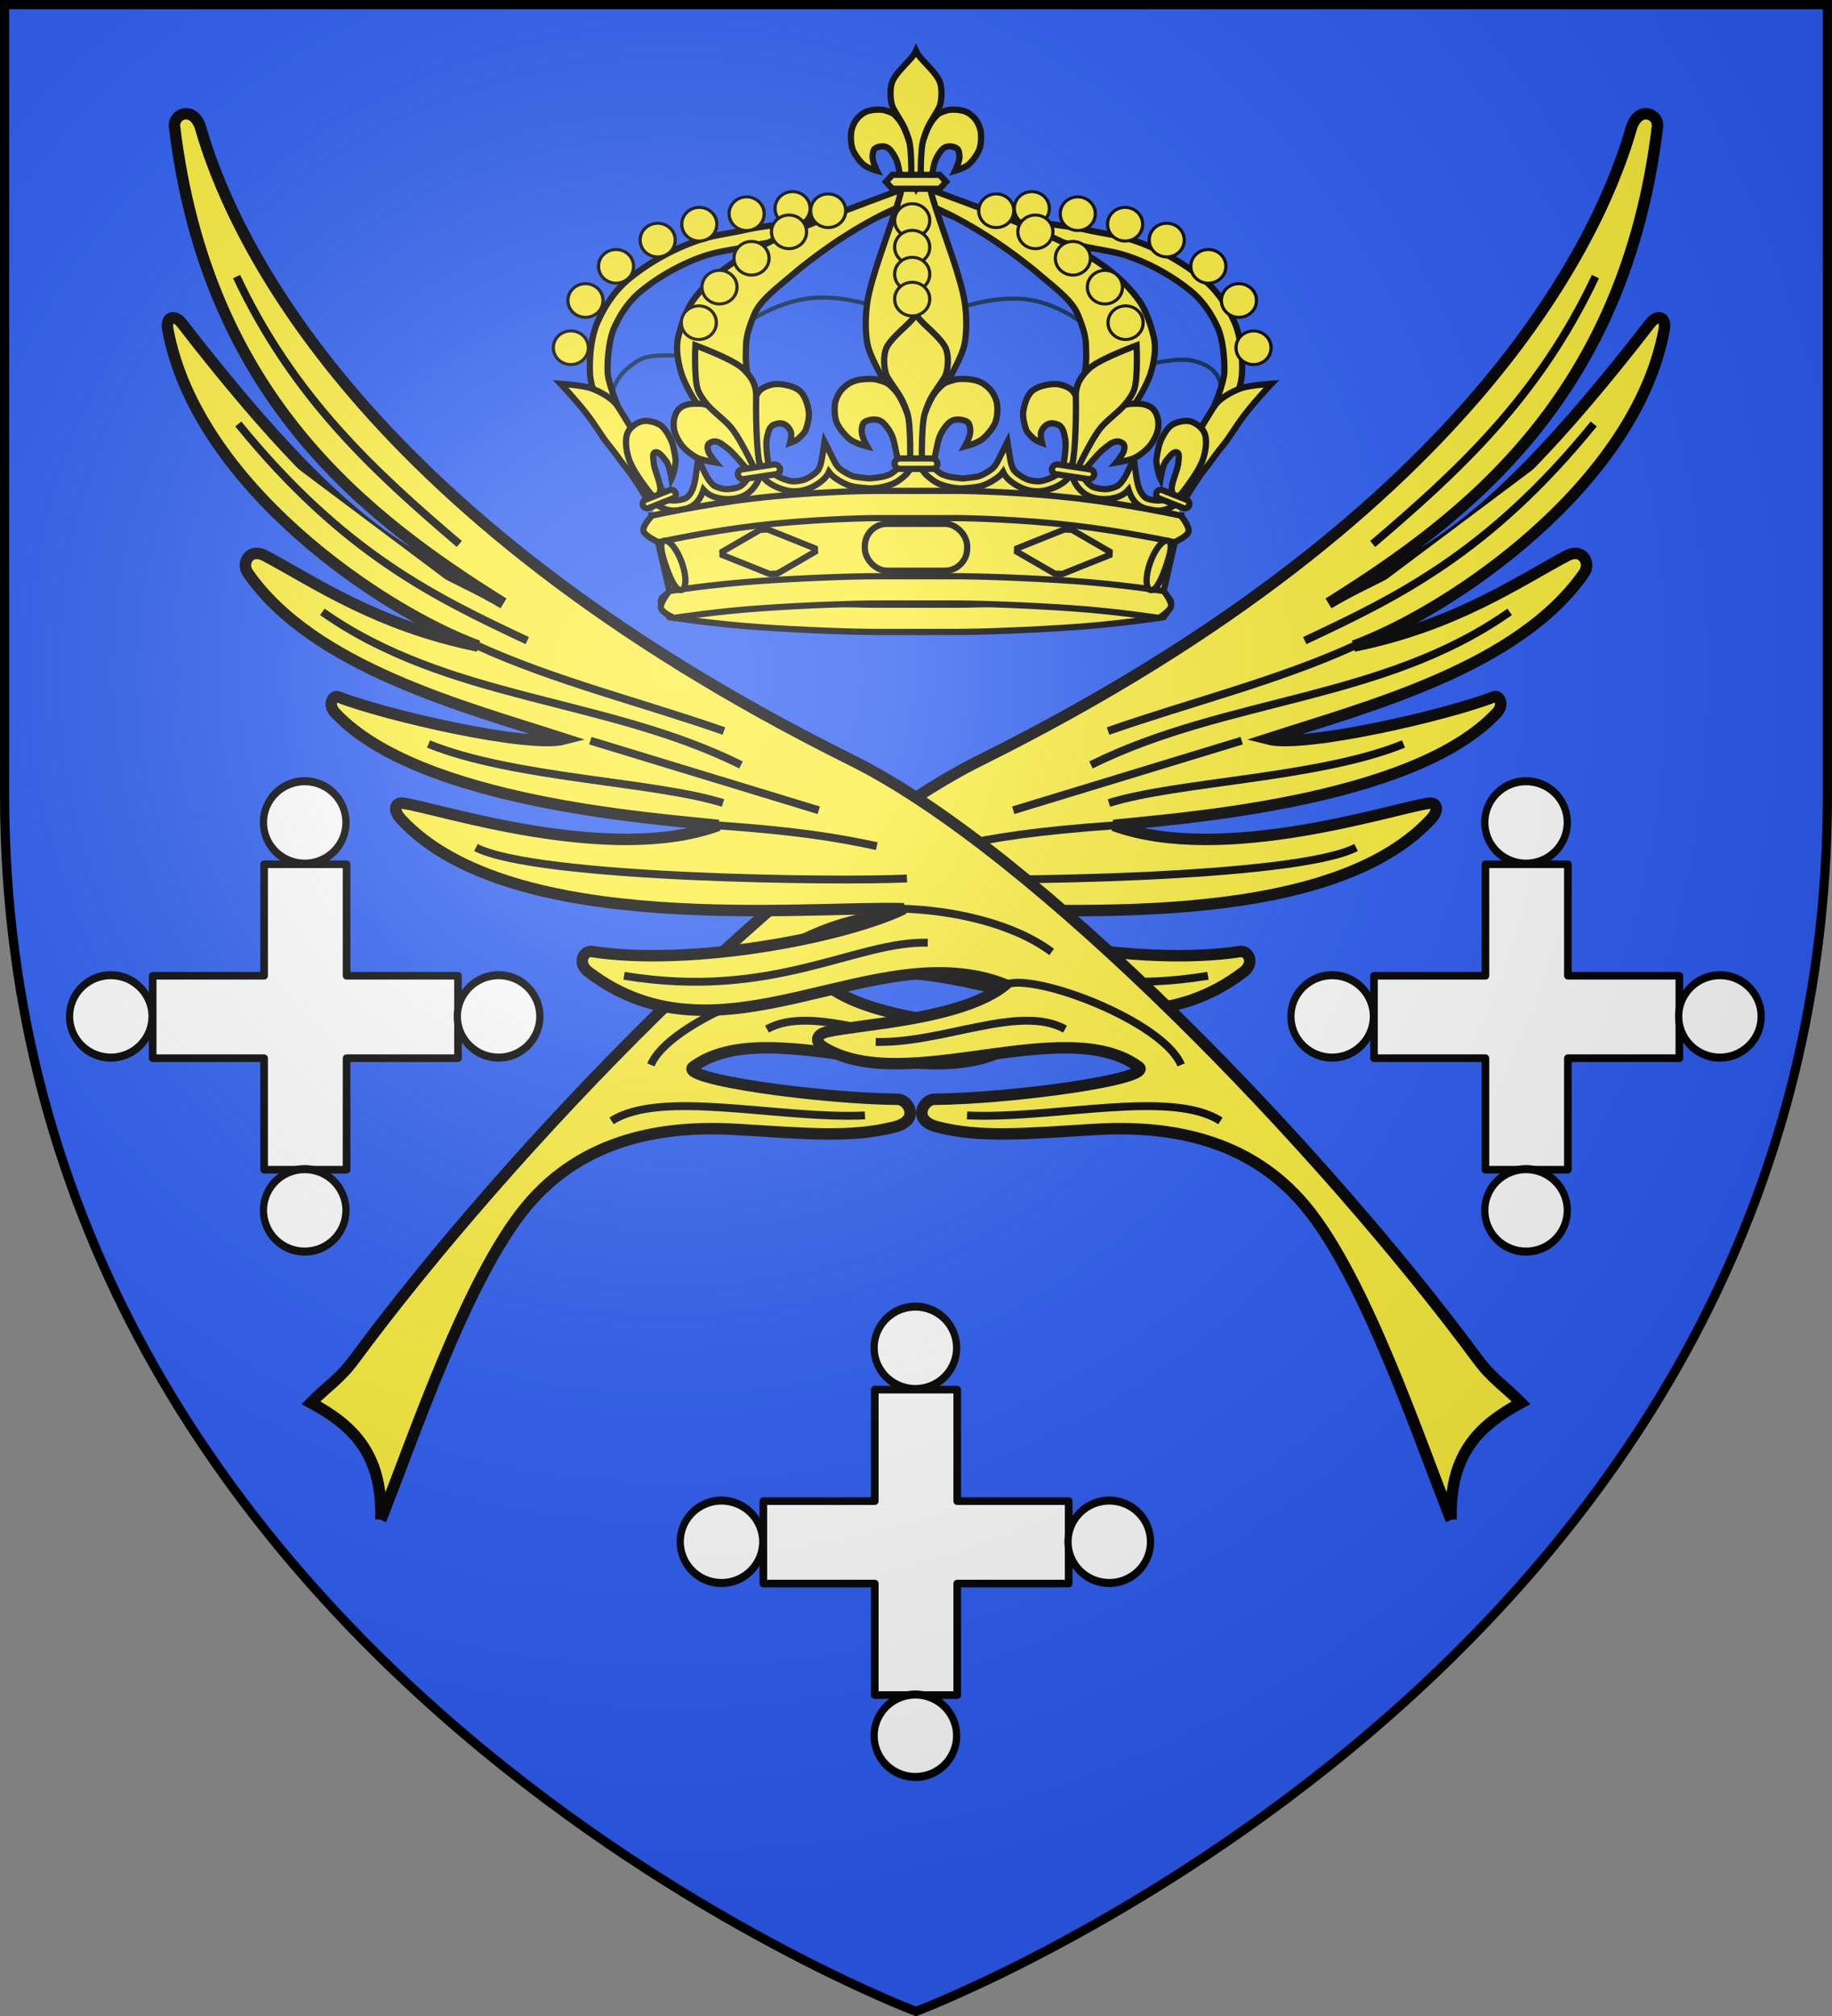 <svg xmlns="http://www.w3.org/2000/svg" xmlns:xlink="http://www.w3.org/1999/xlink" width="600" height="660" version="1.0"><rect width="100%" height="100%" fill="#808080" stroke="none"/><defs><g id="b"><path id="a" d="M0 0v1h.5z" transform="rotate(18 3.157 -.5)"/><use xlink:href="#a" width="810" height="540" transform="scale(-1 1)"/></g><g id="c"><use xlink:href="#b" width="810" height="540" transform="rotate(72)"/><use xlink:href="#b" width="810" height="540" transform="rotate(144)"/></g><g id="e"><path id="d" d="M0 0v1h.5z" transform="rotate(18 3.157 -.5)"/><use xlink:href="#d" width="810" height="540" transform="scale(-1 1)"/></g><g id="f"><use xlink:href="#e" width="810" height="540" transform="rotate(72)"/><use xlink:href="#e" width="810" height="540" transform="rotate(144)"/></g><path id="j" d="M-298.5-298.5h597V-40C298.5 246.31 0 358.5 0 358.5S-298.5 246.31-298.5-40z"/><path id="g" d="M2.922 27.673c0-5.952 2.317-9.844 5.579-11.013 1.448-.519 3.307-.273 5.018 1.447 2.119 2.129 2.736 7.993-3.483 9.121.658-.956.619-3.081-.714-3.787-.99-.524-2.113-.253-2.676.123-.824.552-1.729 2.106-1.679 4.108z"/><path id="h" d="M2.922 27.673c0-5.952 2.317-9.844 5.579-11.013 1.448-.519 3.307-.273 5.018 1.447 2.119 2.129 2.736 7.993-3.483 9.121.658-.956.619-3.081-.714-3.787-.99-.524-2.113-.253-2.676.123-.823.552-1.729 2.106-1.679 4.108z"/><radialGradient id="m" cx="-80" cy="-80" r="405" gradientUnits="userSpaceOnUse"><stop offset="0" style="stop-color:#fff;stop-opacity:.31"/><stop offset=".19" style="stop-color:#fff;stop-opacity:.25"/><stop offset=".6" style="stop-color:#6b6b6b;stop-opacity:.125"/><stop offset="1" style="stop-color:#000;stop-opacity:.125"/></radialGradient></defs><use xlink:href="#j" width="600" height="660" style="fill:#2b5df2" transform="translate(300 300)"/><g transform="translate(300 300)"><use xlink:href="#k" width="600" height="660" transform="matrix(-1 0 0 1 0 0)"/><path d="m-76.046-133.313 6.454-6.401 11.099 2.718 7.538-8.006 12.985 5.797 9.18-6.874 15.123 5.646L.375-151.725l13.772 11.783 14.312-6.628 8.1 6.874 14.396-5.306 8.018 8.497 10.62-3.21 7.742 7.138z" style="fill:#fcef3c;fill-opacity:1;stroke:none;stroke-width:3;stroke-opacity:1"/><path d="M-12.309-93.103c-8.407 0-24.436-.564-39.535-1.62-15.237-1.065-28.933-3.24-28.933-3.24s-3.198-3.83-2.732-5.636c.387-1.499 4.291-3.17 4.291-3.17s13.37 2.106 28.075 3.134c14.845 1.038 30.877 1.599 38.834 1.599h24.955c7.694 0 24.12-.562 38.835-1.6 14.586-1.027 28.074-3.133 28.074-3.133s3.686 2.253 3.977 3.84c.297 1.615-2.417 4.965-2.417 4.965s-13.818 2.175-28.934 3.24c-14.986 1.057-31.377 1.621-39.535 1.621h-24.955z" style="fill:#fcef3c;stroke:#000;stroke-width:2.039;stroke-linecap:butt;stroke-linejoin:miter;stroke-miterlimit:4;stroke-dasharray:none;stroke-opacity:1;display:inline"/><path d="m-100.354-166.934 34.61 53.05 134.384.792 31.582-52.893s.752-6.51-1.331-10.59c-1.9-3.72-6.531-5.02-8.818-5.456-6.037-1.152-20.333 2.773-20.333 2.773S56.758-197.727 38.7-201.579c-16.24-3.465-37.749 7.645-37.749 7.645s-20.376-10.878-37.026-8.254c-18.51 2.916-33.492 19.364-33.492 19.364s-14.003-1.886-19.468 0c-2.482.857-6.583 3.68-8.679 7.176-2.408 4.02-2.641 8.714-2.641 8.714z" style="fill:#2b5df2;stroke:#01234f;stroke-width:1.359;stroke-linecap:butt;stroke-linejoin:miter;stroke-miterlimit:4;stroke-dasharray:none;stroke-opacity:1;display:inline"/><path d="m223.954 166.687 6.454-6.401 11.099 2.718 7.538-8.006 12.985 5.797 9.18-6.874 15.123 5.646 11.714-7.248h3.906l12.194 7.74 14.312-6.629 8.1 6.874 15.537-5.141 6.877 8.332 10.62-3.21 7.742 7.138 7.713-3.526 1.698 4.911H213.529l1.423-4.911z" style="opacity:1;fill:#fcef3c;fill-opacity:1;fill-rule:nonzero;stroke:none;stroke-width:3;stroke-linecap:butt;stroke-linejoin:round;stroke-miterlimit:4;stroke-dasharray:none;stroke-dashoffset:0;stroke-opacity:1" transform="translate(-300 -300)"/><path d="m-86.47-131.192 5.693 24.69H81.115l5.631-24.69z" style="fill:#fcef3c;fill-opacity:1;stroke:#000;stroke-width:2.039;stroke-opacity:1"/><path d="M-2.39-240.84s-1.295.867-3.142 2.562-4.317 2.315-5.809 2.885c-4.526 1.73-11.42 4.864-18.083 6.396-3.24.745-8.568 1.523-13.586 2.217-5.017.695-9.63 1.289-12.251 1.898-7.338 1.706-11.093 1.606-18.649 4.52-7.08 2.73-14.025 6.741-19.824 11.45-4.774 3.875-8.137 8.954-10.488 14.199-2.313 5.16-2.751 12.105-2.554 16.907.12 2.952 1.293 6.33 2.373 9.253a97 97 0 0 0 2.125 5.266l5.335-2.132s-1.002-2.19-2.012-4.925-1.972-6.143-2.035-7.675c-.17-4.167.486-10.977 2.103-14.584 2.1-4.686 5.039-9.016 8.928-12.174 5.29-4.295 11.78-8.06 18.242-10.553 6.887-2.657 10.045-2.427 17.857-4.243 1.83-.425 6.648-1.093 11.687-1.791s10.392-1.465 14.128-2.324c7.523-1.73 14.762-5.08 18.874-6.652 3.01-1.15 5.585-3.339 7.663-5.245s3.572-3.603 3.572-3.603z" style="fill:#fcef3c;stroke:#000;stroke-width:2.039;stroke-linecap:butt;stroke-linejoin:miter;stroke-miterlimit:4;stroke-dasharray:none;stroke-opacity:1;display:inline"/><path d="M2.226-241.148s1.296 1.483 3.142 3.177c1.847 1.694 4.481 2.008 5.973 2.578 4.526 1.73 11.42 4.864 18.083 6.396 3.24.745 8.568 1.523 13.585 2.217s9.631 1.289 12.252 1.898c7.338 1.706 11.093 1.606 18.648 4.52 7.08 2.73 14.026 6.741 19.824 11.45 4.775 3.875 8.138 8.954 10.489 14.199 2.313 5.16 2.75 12.105 2.554 16.907-.12 2.952-1.293 6.33-2.373 9.253s-2.125 5.266-2.125 5.266l-5.335-2.132s1.001-2.19 2.012-4.925c1.01-2.735 1.972-6.143 2.034-7.675.171-4.167-.485-10.977-2.102-14.584-2.1-4.686-5.04-9.016-8.929-12.174-5.29-4.295-11.778-8.06-18.241-10.553-6.887-2.657-10.045-2.427-17.858-4.243-1.829-.425-6.647-1.093-11.686-1.791-5.04-.698-10.392-1.465-14.128-2.324-7.523-1.73-14.763-5.08-18.874-6.652-3.01-1.15-5.585-3.339-7.663-5.245s-3.572-3.603-3.572-3.603z" style="fill:#fcef3c;stroke:#000;stroke-width:2.039;stroke-linecap:butt;stroke-linejoin:miter;stroke-miterlimit:4;stroke-dasharray:none;stroke-opacity:1;display:inline"/><path d="M-51.09-161.346s-5.115-15.048-4.641-23.234c.093-1.62-.091-3.347.6-6.237.573-2.402 1.973-6.024 2.613-7.231 2.302-4.347 7.979-8.506 11.78-11.786 4.728-4.078 11.488-9.052 16.78-12.459 4.718-3.037 11.24-6.82 16.421-9.091 1.751-.768 6.069-2.02 6.069-2.02v-5.725s-10.263 3.731-14.637 5.388c-11.72 4.438-29.734 11.042-40.34 17.51-6.554 3.996-12.09 8.403-16.496 14.479-2.414 3.329-4.121 8.51-4.998 12.458-.79 3.561.02 7.949 1.071 11.449 1.012 3.37 4.363 9.466 6.783 12.122 2.719 2.984 7.57 7.071 7.57 7.071l11.424-2.694zM51.09-161.346s5.115-15.048 4.641-23.234c-.093-1.62.091-3.347-.6-6.237-.574-2.402-1.973-6.024-2.613-7.231-2.302-4.347-7.979-8.506-11.78-11.786-4.728-4.078-11.488-9.052-16.78-12.459-4.718-3.037-11.24-6.82-16.421-9.091-1.751-.768-6.07-2.02-6.07-2.02v-5.725s10.264 3.731 14.638 5.388c11.72 4.438 29.734 11.042 40.34 17.51 6.554 3.996 12.09 8.403 16.496 14.479 2.414 3.329 4.121 8.51 4.998 12.458.79 3.561-.02 7.949-1.071 11.449-1.012 3.37-4.363 9.466-6.783 12.122-2.719 2.984-7.57 7.071-7.57 7.071l-11.425-2.694z" style="fill:#fcef3c;stroke:#000;stroke-width:2.039;stroke-linecap:butt;stroke-linejoin:miter;stroke-miterlimit:4;stroke-dasharray:none;stroke-opacity:1"/><path d="M3.736-241.965s.604 3.495 2.735 10.127c3.035 9.444 8.171 22.557 9.46 30.643.645 4.048.774 9.618 0 13.645-.843 4.387-4.045 9.144-6.59 14.96-2.448 5.591-4.26 12.33-4.26 12.33H-5.081s-1.812-6.739-4.26-12.33c-2.546-5.816-5.747-10.573-6.59-14.96-.774-4.027-.645-9.597 0-13.645 1.289-8.086 6.425-21.199 9.46-30.643 2.131-6.632 2.507-10.127 2.507-10.127z" style="fill:#fcef3c;stroke:#000;stroke-width:2.039;stroke-linecap:butt;stroke-linejoin:miter;stroke-miterlimit:4;stroke-dasharray:none;stroke-opacity:1;display:inline"/><path d="M-.851-240.055s.415-6.896-.454-10.406c-.738-2.986-2.365-8.116-4.308-10.405-.506-.595-1.061-1.416-1.975-1.995-.805-.509-1.96-.799-2.592-1.013-.863-.292-3.424-.37-5.372.187-1.71.49-2.83 1.546-3.524 2.3-1.503 1.629-2.123 4.046-2.185 4.877-.135 1.79-.062 4.196.68 5.807.726 1.578 2.107 3.512 3.402 4.598 1.412 1.184 4.384 2.017 4.384 2.017s-1.39-2.738-1.436-4.437c-.02-.757.135-2.257.68-2.742.947-.842 2.976-1.063 4.082-.484 1.289.674 2.628 3.02 3.175 4.436.56 1.449.82 3.551 1.134 5.082.149.723.454 2.42.454 2.42l3.855-.242zM.851-240.055s-.415-6.896.454-10.406c.738-2.986 2.365-8.116 4.308-10.405.506-.595 1.061-1.416 1.975-1.995.805-.509 1.96-.799 2.592-1.013.863-.292 3.424-.37 5.371.187 1.71.49 2.83 1.546 3.525 2.3 1.503 1.629 2.123 4.046 2.185 4.877.135 1.79.062 4.196-.68 5.807-.726 1.578-2.107 3.512-3.402 4.598-1.412 1.184-4.384 2.017-4.384 2.017s1.39-2.738 1.436-4.437c.02-.757-.135-2.257-.68-2.742-.947-.842-2.976-1.063-4.082-.484-1.289.674-2.628 3.02-3.175 4.436-.56 1.449-.82 3.551-1.134 5.082-.149.723-.454 2.42-.454 2.42l-3.855-.242z" style="fill:#fcef3c;stroke:#000;stroke-width:2.039;stroke-linecap:butt;stroke-linejoin:miter;stroke-miterlimit:4;stroke-dasharray:none;stroke-opacity:1;display:inline"/><path d="M1.562-238.525s-.26-12.029.795-15.558c.201-.673.875-3.182 2.046-5.278 1.444-2.585 3.054-4.86 3.428-6.132.64-2.176.743-5.464 0-7.602-.812-2.336-3.94-5.333-5.923-7.52C.5-282.17.186-282.962 0-283.375c-.174.387-.5 1.206-1.908 2.76-1.982 2.187-5.111 5.184-5.923 7.52-.743 2.138-.64 5.426 0 7.602.374 1.272 1.984 3.547 3.428 6.132 1.17 2.096 1.91 4.605 2.11 5.278 1.056 3.53.73 15.558.73 15.558z" style="fill:#fcef3c;stroke:#000;stroke-width:2.039;stroke-linecap:butt;stroke-linejoin:miter;stroke-miterlimit:4;stroke-dasharray:none;stroke-opacity:1;display:inline"/><path d="m9.86-240.474-2.12-2.286H-7.732l-2.126 2.286 2.126 2.276H7.741z" style="fill:#fcef3c;stroke:#000;stroke-width:2.039;stroke-linecap:butt;stroke-linejoin:miter;stroke-miterlimit:4;stroke-dasharray:none;stroke-opacity:1;display:inline"/><path d="M-.728-148.616c-.64 1.386-1.641 3.276-3.153 4.542-1.907 1.595-3.028 2.377-5.584 3.134-1.719.509-4.551 1.025-6.68.767-1.57-.19-4.054-.218-6.147-1.044-1.708-.674-3.794-1.85-5.222-3.134-.383-.345-.701-.744-1.006-1.152-.172.386-.34.774-.61 1.14-1.457 1.983-3.822 3.433-5.923 4.297-1.828.752-4.111 1.085-6.125.82-2.603-.34-5.555-1.52-7.584-3.176-.855-.698-1.549-1.63-2.193-2.58-.207.886-.457 1.76-.825 2.505-.921 1.867-2.369 3.623-4.43 4.702-2.05 1.072-4.618 1.307-6.691 1.13-1.818-.156-4.033-.67-5.685-2.026-.384-.314-.685-.675-1.006-1.023-.635 2.05-1.78 4.445-4.238 5.671-2.288 1.141-5.392 1.66-8.047.81-3.183-1.017-5.158-3.388-6.578-5.542-.64-.972-1.226-2.6-1.515-3.615s-.474-1.866-.474-1.866l3.368-.65s.17.765.43 1.674c.258.909.966 2.526 1.107 2.74 1.189 1.804 3.272 3.71 4.77 4.19 1.168.373 4.052.041 5.334-.598 1.085-.541 2.126-2.273 2.61-3.912.438-1.481.701-3.284.701-3.284l.78-5.682 2.487 5.235s1.2 2.318 2.531 3.411c.619.508 2.55 1.146 3.73 1.247 1.382.118 3.728-.23 4.713-.746 1.252-.655 2.317-1.867 2.995-3.24.262-.531.686-2.177.938-3.54s.373-1.746.396-2.505c.027-.88-.28-2.921-.28-2.921l2.314-.42s1.348 3.083 1.594 3.522c.246.44.597 1.044.994 1.684.795 1.282 1.908 2.76 2.419 3.177 1.291 1.055 4.051 2.191 5.798 2.42 1.109.145 3.221-.139 4.284-.576 1.58-.65 3.644-2.045 4.475-3.176.097-.132.55-1.17.803-2.026s1.212-7.085 1.212-7.085l3.331 6.627c.439.872 1.269 1.813 1.47 1.993.88.793 2.944 1.996 4.181 2.484 1.072.423 3.423.599 5.256.821.677.082 4.231-.35 5.21-.64 2.285-.676 2.44-.882 4.329-2.462.623-.522 1.783-2.328 2.283-3.411.24-.522.49-2.57.486-4.265s-.125-3.134-.125-3.134L0-157.57l3.52.266s-.121 1.44-.125 3.134c-.003 1.695.246 3.743.486 4.265.5 1.083 1.66 2.889 2.283 3.41 1.889 1.581 2.045 1.787 4.33 2.463.978.29 4.532.722 5.21.64 1.833-.222 4.183-.398 5.255-.82 1.237-.489 3.3-1.692 4.182-2.485.2-.18 1.03-1.12 1.47-1.993l3.33-6.627s.96 6.23 1.213 7.085.705 1.894.802 2.026c.831 1.13 2.896 2.527 4.476 3.176 1.062.437 3.175.721 4.283.576 1.747-.229 4.507-1.365 5.798-2.42.51-.417 1.624-1.895 2.419-3.177.397-.64.749-1.244.994-1.684.246-.44 1.595-3.523 1.595-3.523l2.313.42s-.306 2.042-.28 2.922c.024.76.144 1.142.396 2.505s.676 3.009.938 3.54c.679 1.373 1.743 2.585 2.995 3.24.985.515 3.331.864 4.713.746 1.18-.1 3.111-.74 3.73-1.247 1.332-1.093 2.532-3.411 2.532-3.411l2.486-5.235.78 5.682s.263 1.803.7 3.284c.485 1.639 1.526 3.37 2.611 3.912 1.282.64 4.166.97 5.335.597 1.497-.478 3.58-2.385 4.77-4.189.14-.214.848-1.832 1.107-2.74s.43-1.674.43-1.674l3.368.65s-.186.851-.475 1.866-.874 2.643-1.515 3.615c-1.42 2.154-3.395 4.525-6.577 5.542-2.656.85-5.76.331-8.047-.81-2.458-1.226-3.604-3.622-4.239-5.671-.32.348-.622.709-1.006 1.023-1.652 1.356-3.867 1.87-5.685 2.026-2.073.177-4.64-.058-6.69-1.13-2.062-1.08-3.51-2.835-4.431-4.702-.368-.744-.618-1.619-.825-2.505-.644.95-1.338 1.882-2.193 2.58-2.029 1.657-4.98 2.835-7.583 3.177-2.015.264-4.298-.07-6.126-.821-2.101-.864-4.466-2.314-5.923-4.296-.27-.367-.438-.755-.61-1.14-.304.407-.622.806-1.006 1.15-1.428 1.286-3.514 2.46-5.221 3.135-2.094.826-4.578.854-6.149 1.044-2.127.258-4.96-.258-6.68-.767-2.555-.757-3.676-1.539-5.583-3.134-1.512-1.266-2.514-3.156-3.153-4.542-.389-.843-.51-.959-.76-1.686-.087.29-.149.486-.2.632-.147.414-.208.431-.496 1.054z" style="fill:#fcef3c;stroke:#000;stroke-width:2.039;stroke-linecap:butt;stroke-linejoin:miter;stroke-miterlimit:4;stroke-dasharray:none;stroke-opacity:1"/><path d="M-13.165-139.294c-4.71 0-22.677.437-39.965 2.473-17.287 2.037-33.34 5.629-33.34 5.629s-3.16 3.311-2.796 4.961c.39 1.765 4.988 3.738 4.988 3.738s15.682-3.498 32.324-5.458 34.769-2.43 38.789-2.43h26.628c3.872 0 21.674.468 38.36 2.43 16.684 1.961 32.798 5.458 32.798 5.458s4.207-1.814 4.63-3.432c.439-1.681-2.505-5.267-2.505-5.267s-16.435-3.593-33.748-5.629-34.952-2.473-39.535-2.473zM-12.309-111.364c-8.407 0-24.436.565-39.535 1.62-15.237 1.066-28.933 3.241-28.933 3.241s-3.198 3.83-2.732 5.636c.387 1.498 4.291 3.17 4.291 3.17s13.37-2.106 28.075-3.134c14.845-1.038 30.877-1.6 38.834-1.6h24.955c7.694 0 24.12.562 38.835 1.6 14.586 1.028 28.074 3.134 28.074 3.134s3.686-2.254 3.977-3.84c.297-1.616-2.417-4.966-2.417-4.966s-13.818-2.175-28.934-3.24c-14.986-1.057-31.377-1.62-39.535-1.62h-24.955zM-51.552-145.079s-4.745-10.227-7.575-14.4c-1.524-2.246-4.887-5.898-7.431-7.199-2.072-1.059-3.908-1.25-6.289-1.157-1.496.059-3.126.435-4.287 1.286-1.026.752-1.716 2.18-2 3.343-.361 1.468-.338 3.316.142 4.756.65 1.947 1.882 4.049 3.43 5.529 1.175 1.123 2.995 2.481 4.573 3.085 1.719.658 5.431 1.286 5.431 1.286s-1.833-2.197-2.43-3.6c-.29-.684-.437-1.825 0-2.443.382-.538 1.435-.928 2.144-.9 1.536.062 2.816 1.306 4.002 2.186 1.71 1.27 3.464 3.463 4.859 5.014.81.9 2.572 3.086 2.572 3.086l2.859.128zM-50.266-145.207s-2.72-8.563-3.144-12.343c-.358-3.186-.553-7.558.286-10.67.37-1.375 1.136-3.279 2.286-4.243 1.183-.991 3.387-1.745 5.002-1.8 2.426-.082 5.946.693 7.718 2.186 1.813 1.527 2.729 4.72 3.001 6.942.219 1.784-.379 4.209-1 5.914-.317.869-1.75 2.237-2.482 2.872-.855.743-2.663 1.37-2.663 1.37s.663-2.57.286-3.6c-.496-1.35-1.584-2.6-3.145-2.828-.74-.108-2.476.29-3 .772-1.21 1.11-1.37 2.59-1.716 4.114-.597 2.625.572 8.87.572 8.87l-2.001 2.444z" style="fill:#fcef3c;stroke:#000;stroke-width:2.039;stroke-linecap:butt;stroke-linejoin:miter;stroke-miterlimit:4;stroke-dasharray:none;stroke-opacity:1;display:inline"/><path d="M-51.242-147.91c-.912-5.049-1.115-12.813-1.146-18.75-.018-3.438.36-5.037-.733-7.832-.755-1.93-2.7-4.213-4.44-5.531-3.84-2.908-14.69-6.914-14.69-6.914s-.474 10.024.684 14.135c.518 1.84 2.104 4.045 3.416 5.532 2.278 2.581 5.507 4.725 7.686 7.375 3.299 4.012 8.369 15.058 8.369 15.058l1.708-.308s-.7-1.915-.854-2.765z" style="fill:#fcef3c;stroke:#000;stroke-width:2.039;stroke-linecap:butt;stroke-linejoin:miter;stroke-miterlimit:4;stroke-dasharray:none;stroke-opacity:1;display:inline"/><rect width="13.946" height="3.252" x="-30.609" y="-153.3" ry="1.626" style="fill:#fcef3c;fill-opacity:1;fill-rule:evenodd;stroke:#000;stroke-width:2.04;stroke-linecap:butt;stroke-linejoin:miter;marker:none;stroke-miterlimit:4;stroke-dasharray:none;stroke-dashoffset:0;stroke-opacity:1;visibility:visible;display:inline;overflow:visible" transform="matrix(.989 -.15 .185 .983 0 0)"/><path d="M51.552-145.079s4.745-10.227 7.575-14.4c1.524-2.246 4.887-5.898 7.431-7.199 2.072-1.059 3.908-1.25 6.289-1.157 1.496.059 3.126.435 4.287 1.286 1.026.752 1.716 2.18 2.001 3.343.36 1.468.337 3.316-.143 4.756-.649 1.947-1.882 4.049-3.43 5.529-1.175 1.123-2.995 2.481-4.573 3.085-1.719.658-5.431 1.286-5.431 1.286s1.833-2.197 2.43-3.6c.29-.684.437-1.825 0-2.443-.382-.538-1.435-.928-2.144-.9-1.536.062-2.816 1.306-4.002 2.186-1.71 1.27-3.464 3.463-4.859 5.014-.809.9-2.572 3.086-2.572 3.086l-2.859.128zM50.266-145.207s2.72-8.563 3.144-12.343c.358-3.186.553-7.558-.286-10.67-.37-1.375-1.136-3.279-2.286-4.243-1.183-.991-3.387-1.745-5.002-1.8-2.426-.082-5.946.693-7.718 2.186-1.813 1.527-2.729 4.72-3.001 6.942l-.008.066c-.196 1.777.394 4.164 1.008 5.848.317.869 1.751 2.237 2.482 2.872.855.743 2.663 1.37 2.663 1.37s-.663-2.57-.286-3.6c.496-1.35 1.584-2.6 3.145-2.828.74-.108 2.476.29 3 .772 1.21 1.11 1.37 2.59 1.716 4.114.597 2.625-.572 8.87-.572 8.87l2.001 2.444z" style="fill:#fcef3c;stroke:#000;stroke-width:2.039;stroke-linecap:butt;stroke-linejoin:miter;stroke-miterlimit:4;stroke-dasharray:none;stroke-opacity:1;display:inline"/><path d="M51.242-147.91c.912-5.049 1.115-12.813 1.146-18.75.018-3.438-.36-5.037.733-7.832.755-1.93 2.7-4.213 4.44-5.531 3.84-2.908 14.69-6.914 14.69-6.914s.474 10.024-.684 14.135c-.518 1.84-2.104 4.045-3.416 5.532-2.278 2.581-5.507 4.725-7.686 7.375-3.299 4.012-8.369 15.058-8.369 15.058l-1.708-.308s.7-1.915.854-2.765z" style="fill:#fcef3c;stroke:#000;stroke-width:2.039;stroke-linecap:butt;stroke-linejoin:miter;stroke-miterlimit:4;stroke-dasharray:none;stroke-opacity:1;display:inline"/><rect width="13.946" height="3.252" x="-30.609" y="-153.3" ry="1.626" style="fill:#fcef3c;fill-opacity:1;fill-rule:evenodd;stroke:#000;stroke-width:2.04;stroke-linecap:butt;stroke-linejoin:miter;marker:none;stroke-miterlimit:4;stroke-dasharray:none;stroke-dashoffset:0;stroke-opacity:1;visibility:visible;display:inline;overflow:visible" transform="matrix(-.989 -.15 -.185 .983 0 0)"/><path d="M87.279-135.134s4.325-7.544 7.448-11.415c1.967-2.438 3.908-5.393 5.927-7.794 2.12-2.52 4.226-6.366 7.197-10.17 3.94-5.043 8.565-9.855 8.565-9.855s-7.099.483-9.931 1.457c-2.4.826-5.438 2.497-7.283 4.164-1.38 1.245-2.55 3.45-3.531 4.995-1.081 1.702-2.503 3.997-3.31 5.829-1.568 3.557-3.973 12.28-3.973 12.28l-3.624 8.826 2.515 1.683z" style="fill:#fcef3c;stroke:#000;stroke-width:2.039;stroke-linecap:butt;stroke-linejoin:miter;stroke-miterlimit:4;stroke-dasharray:none;stroke-opacity:1;display:inline"/><path d="M85.048-136.103s7.429-8.53 9.078-13.91c.754-2.46 1.36-6.21.22-8.535-.75-1.531-2.892-3.152-4.634-3.538-1.782-.396-4.459.257-5.958 1.248-1.414.935-2.797 3.298-3.473 4.797-.88 1.951-1.187 4.196-1.536 6.29-.157.946.315 3.292.688 4.71.286 1.085.634 1.778.634 1.778s.687-4.633 1.921-6.008c.939-1.045 2.161-3.07 3.531-2.616.884.293.487 2.032.442 2.914-.136 2.633-1.918 5.913-2.207 8.535-.212 1.926 1.294 4.335 1.294 4.335z" style="fill:#fcef3c;stroke:#000;stroke-width:2.039;stroke-linecap:butt;stroke-linejoin:miter;stroke-miterlimit:4;stroke-dasharray:none;stroke-opacity:1;display:inline"/><rect width="11.504" height="2.911" x="-34.685" y="-159.52" ry="1.455" style="fill:#fcef3c;fill-opacity:1;fill-rule:evenodd;stroke:#000;stroke-width:2.039;stroke-linecap:butt;stroke-linejoin:miter;marker:none;stroke-miterlimit:4;stroke-dasharray:none;stroke-dashoffset:0;stroke-opacity:1;visibility:visible;display:inline;overflow:visible" transform="matrix(-.929 -.37 -.362 .932 0 0)"/><path d="M-87.279-135.134s-4.325-7.544-7.448-11.415c-1.967-2.438-3.908-5.393-5.927-7.794-2.119-2.52-4.226-6.366-7.197-10.17-3.94-5.043-8.565-9.855-8.565-9.855s7.099.483 9.931 1.457c2.4.826 5.438 2.497 7.283 4.164 1.38 1.245 2.55 3.45 3.531 4.995 1.081 1.702 2.503 3.997 3.31 5.829 1.568 3.557 3.973 12.28 3.973 12.28l3.624 8.826-2.515 1.683z" style="fill:#fcef3c;stroke:#000;stroke-width:2.039;stroke-linecap:butt;stroke-linejoin:miter;stroke-miterlimit:4;stroke-dasharray:none;stroke-opacity:1;display:inline"/><path d="M-85.048-136.103s-7.429-8.53-9.078-13.91c-.754-2.46-1.36-6.21-.22-8.535.75-1.531 2.892-3.152 4.634-3.538 1.782-.396 4.459.257 5.958 1.248 1.414.935 2.797 3.298 3.473 4.797.88 1.951 1.187 4.196 1.536 6.29.157.946-.315 3.292-.688 4.71-.286 1.085-.634 1.778-.634 1.778s-.687-4.633-1.921-6.008c-.939-1.045-2.161-3.07-3.531-2.616-.884.293-.487 2.032-.442 2.914.136 2.633 1.919 5.913 2.207 8.535.212 1.926-1.294 4.335-1.294 4.335z" style="fill:#fcef3c;stroke:#000;stroke-width:2.039;stroke-linecap:butt;stroke-linejoin:miter;stroke-miterlimit:4;stroke-dasharray:none;stroke-opacity:1;display:inline"/><rect width="11.504" height="2.911" x="-34.685" y="-159.52" ry="1.455" style="fill:#fcef3c;fill-opacity:1;fill-rule:evenodd;stroke:#000;stroke-width:2.039;stroke-linecap:butt;stroke-linejoin:miter;marker:none;stroke-miterlimit:4;stroke-dasharray:none;stroke-dashoffset:0;stroke-opacity:1;visibility:visible;display:inline;overflow:visible" transform="matrix(.929 -.37 .362 .932 0 0)"/><path d="M-1.064-149.372s.519-7.62-.567-11.498c-.923-3.3-2.957-8.969-5.386-11.498-.632-.658-1.326-1.565-2.469-2.204-1.006-.563-2.45-.883-3.24-1.12-1.08-.323-4.28-.408-6.715.207-2.138.54-3.537 1.708-4.406 2.54-1.879 1.8-2.653 4.472-2.732 5.39-.168 1.978-.077 4.637.851 6.418.908 1.743 2.634 3.88 4.252 5.08 1.766 1.31 5.481 2.229 5.481 2.229s-1.738-3.025-1.795-4.903c-.026-.837.168-2.494.85-3.03 1.183-.93 3.72-1.174 5.103-.535 1.611.745 3.285 3.338 3.97 4.902.7 1.601 1.024 3.924 1.417 5.616.185.799.567 2.674.567 2.674zM1.064-149.372s-.519-7.62.567-11.498c.923-3.3 2.957-8.969 5.386-11.498.632-.658 1.326-1.565 2.469-2.204 1.006-.563 2.45-.883 3.24-1.12 1.08-.323 4.28-.408 6.715.207 2.138.54 3.538 1.708 4.406 2.54 1.879 1.8 2.654 4.472 2.732 5.39.168 1.978.077 4.637-.85 6.418-.909 1.743-2.635 3.88-4.253 5.08-1.766 1.31-5.481 2.229-5.481 2.229s1.738-3.025 1.795-4.903c.026-.837-.168-2.494-.85-3.03-1.183-.93-3.72-1.174-5.103-.535-1.611.745-3.285 3.338-3.97 4.902-.7 1.601-1.024 3.924-1.417 5.616-.185.799-.567 2.674-.567 2.674l-4.82-.268z" style="fill:#fcef3c;stroke:#000;stroke-width:2.039;stroke-linecap:butt;stroke-linejoin:miter;stroke-miterlimit:4;stroke-dasharray:none;stroke-opacity:1;display:inline"/><path d="M1.953-147.68s-.326-13.293.994-17.193c.251-.743 1.094-3.516 2.557-5.833 1.805-2.855 3.818-5.37 4.286-6.775.8-2.405.929-6.038 0-8.401-1.015-2.582-4.927-5.893-7.405-8.31-1.76-1.717-2.153-2.593-2.385-3.05-.217.428-.625 1.333-2.385 3.05-2.478 2.417-6.39 5.728-7.405 8.31-.929 2.363-.8 5.996 0 8.4.468 1.406 2.481 3.92 4.286 6.776 1.463 2.317 2.386 5.09 2.638 5.833 1.32 3.9.913 17.192.913 17.192z" style="fill:#fcef3c;stroke:#000;stroke-width:2.039;stroke-linecap:butt;stroke-linejoin:miter;stroke-miterlimit:4;stroke-dasharray:none;stroke-opacity:1;display:inline"/><rect width="14.04" height="3.412" x="-7.02" y="-149.909" ry="1.706" style="fill:#fcef3c;fill-opacity:1;fill-rule:evenodd;stroke:#000;stroke-width:2.039;stroke-linecap:butt;stroke-linejoin:miter;marker:none;stroke-miterlimit:4;stroke-dasharray:none;stroke-dashoffset:0;stroke-opacity:1;visibility:visible;display:inline;overflow:visible"/><rect width="33.512" height="15.357" x="-16.756" y="-128.514" ry="7.295" style="fill:#fcef3c;fill-opacity:1;fill-rule:evenodd;stroke:#000;stroke-width:2.039;stroke-linecap:butt;stroke-linejoin:miter;marker:none;stroke-miterlimit:4;stroke-dasharray:none;stroke-dashoffset:0;stroke-opacity:1;visibility:visible;display:inline;overflow:visible"/><path d="M-76.674-115.775c1.58 4.453 1.526 8.456-.121 8.936s-3.386-3-4.966-7.451c-1.58-4.452-2.406-8.199-.759-8.68s4.266 2.743 5.846 7.195zM76.674-115.775c-1.58 4.453-1.526 8.456.121 8.936s3.386-3 4.966-7.451c1.58-4.452 2.406-8.199.759-8.68s-4.266 2.743-5.846 7.195z" style="fill:#fcef3c;fill-opacity:1;fill-rule:evenodd;stroke:#000;stroke-width:2.039;stroke-linejoin:miter;marker:none;stroke-miterlimit:4;stroke-dasharray:none;stroke-opacity:1;visibility:visible;display:inline;overflow:visible"/><path d="m-48.535-126.64-2.525.09-12.354 7.158.045 1.118 15.418 6.164 2.525-.09 12.354-7.158-.045-1.118zM48.535-126.64l2.525.09 12.354 7.158-.045 1.118-15.418 6.164-2.525-.09-12.354-7.158.045-1.118z" style="fill:#fcef3c;fill-opacity:1;fill-rule:evenodd;stroke:#000;stroke-width:2.039;stroke-linecap:butt;stroke-linejoin:miter;stroke-miterlimit:4;stroke-dasharray:none;stroke-opacity:1"/><path d="M2700.19 785.026a10.489 10.66 0 1 1-20.977 0 10.489 10.66 0 1 1 20.977 0z" style="fill:#fcef3c;stroke:#000;stroke-width:1.928;stroke-linecap:butt;stroke-linejoin:miter;marker:none;stroke-miterlimit:4;stroke-dasharray:none;stroke-dashoffset:0;stroke-opacity:1;visibility:visible;display:inline;overflow:visible" transform="matrix(.547 0 0 .511 -1584.303 -587.306)"/><path d="M2700.19 785.026a10.489 10.66 0 1 1-20.977 0 10.489 10.66 0 1 1 20.977 0z" style="fill:#fcef3c;stroke:#000;stroke-width:1.928;stroke-linecap:butt;stroke-linejoin:miter;marker:none;stroke-miterlimit:4;stroke-dasharray:none;stroke-dashoffset:0;stroke-opacity:1;visibility:visible;display:inline;overflow:visible" transform="matrix(.547 0 0 .511 -1579.517 -602.77)"/><path d="M2700.19 785.026a10.489 10.66 0 1 1-20.977 0 10.489 10.66 0 1 1 20.977 0z" style="fill:#fcef3c;stroke:#000;stroke-width:1.928;stroke-linecap:butt;stroke-linejoin:miter;marker:none;stroke-miterlimit:4;stroke-dasharray:none;stroke-dashoffset:0;stroke-opacity:1;visibility:visible;display:inline;overflow:visible" transform="matrix(.547 0 0 .511 -1569.502 -613.95)"/><path d="M2700.19 785.026a10.489 10.66 0 1 1-20.977 0 10.489 10.66 0 1 1 20.977 0z" style="fill:#fcef3c;stroke:#000;stroke-width:1.928;stroke-linecap:butt;stroke-linejoin:miter;marker:none;stroke-miterlimit:4;stroke-dasharray:none;stroke-dashoffset:0;stroke-opacity:1;visibility:visible;display:inline;overflow:visible" transform="matrix(.547 0 0 .511 -1555.87 -622.552)"/><path d="M2700.19 785.026a10.489 10.66 0 1 1-20.977 0 10.489 10.66 0 1 1 20.977 0z" style="fill:#fcef3c;stroke:#000;stroke-width:1.928;stroke-linecap:butt;stroke-linejoin:miter;marker:none;stroke-miterlimit:4;stroke-dasharray:none;stroke-dashoffset:0;stroke-opacity:1;visibility:visible;display:inline;overflow:visible" transform="matrix(.547 0 0 .511 -1542.238 -627.743)"/><path d="M2700.19 785.026a10.489 10.66 0 1 1-20.977 0 10.489 10.66 0 1 1 20.977 0z" style="fill:#fcef3c;stroke:#000;stroke-width:1.928;stroke-linecap:butt;stroke-linejoin:miter;marker:none;stroke-miterlimit:4;stroke-dasharray:none;stroke-dashoffset:0;stroke-opacity:1;visibility:visible;display:inline;overflow:visible" transform="matrix(.547 0 0 .511 -1526.736 -631.183)"/><path d="M2700.19 785.026a10.489 10.66 0 1 1-20.977 0 10.489 10.66 0 1 1 20.977 0z" style="fill:#fcef3c;stroke:#000;stroke-width:1.928;stroke-linecap:butt;stroke-linejoin:miter;marker:none;stroke-miterlimit:4;stroke-dasharray:none;stroke-dashoffset:0;stroke-opacity:1;visibility:visible;display:inline;overflow:visible" transform="matrix(.547 0 0 .511 -1511.689 -632.904)"/><path d="M2700.19 785.026a10.489 10.66 0 1 1-20.977 0 10.489 10.66 0 1 1 20.977 0z" style="fill:#fcef3c;stroke:#000;stroke-width:1.928;stroke-linecap:butt;stroke-linejoin:miter;marker:none;stroke-miterlimit:4;stroke-dasharray:none;stroke-dashoffset:0;stroke-opacity:1;visibility:visible;display:inline;overflow:visible" transform="matrix(.547 0 0 .511 -1360.721 -587.306)"/><path d="M2700.19 785.026a10.489 10.66 0 1 1-20.977 0 10.489 10.66 0 1 1 20.977 0z" style="fill:#fcef3c;stroke:#000;stroke-width:1.928;stroke-linecap:butt;stroke-linejoin:miter;marker:none;stroke-miterlimit:4;stroke-dasharray:none;stroke-dashoffset:0;stroke-opacity:1;visibility:visible;display:inline;overflow:visible" transform="matrix(.547 0 0 .511 -1365.507 -602.77)"/><path d="M2700.19 785.026a10.489 10.66 0 1 1-20.977 0 10.489 10.66 0 1 1 20.977 0z" style="fill:#fcef3c;stroke:#000;stroke-width:1.928;stroke-linecap:butt;stroke-linejoin:miter;marker:none;stroke-miterlimit:4;stroke-dasharray:none;stroke-dashoffset:0;stroke-opacity:1;visibility:visible;display:inline;overflow:visible" transform="matrix(.547 0 0 .511 -1375.522 -613.95)"/><path d="M2700.19 785.026a10.489 10.66 0 1 1-20.977 0 10.489 10.66 0 1 1 20.977 0z" style="fill:#fcef3c;stroke:#000;stroke-width:1.928;stroke-linecap:butt;stroke-linejoin:miter;marker:none;stroke-miterlimit:4;stroke-dasharray:none;stroke-dashoffset:0;stroke-opacity:1;visibility:visible;display:inline;overflow:visible" transform="matrix(.547 0 0 .511 -1389.154 -622.552)"/><path d="M2700.19 785.026a10.489 10.66 0 1 1-20.977 0 10.489 10.66 0 1 1 20.977 0z" style="fill:#fcef3c;stroke:#000;stroke-width:1.928;stroke-linecap:butt;stroke-linejoin:miter;marker:none;stroke-miterlimit:4;stroke-dasharray:none;stroke-dashoffset:0;stroke-opacity:1;visibility:visible;display:inline;overflow:visible" transform="matrix(.547 0 0 .511 -1402.786 -627.743)"/><path d="M2700.19 785.026a10.489 10.66 0 1 1-20.977 0 10.489 10.66 0 1 1 20.977 0z" style="fill:#fcef3c;stroke:#000;stroke-width:1.928;stroke-linecap:butt;stroke-linejoin:miter;marker:none;stroke-miterlimit:4;stroke-dasharray:none;stroke-dashoffset:0;stroke-opacity:1;visibility:visible;display:inline;overflow:visible" transform="matrix(.547 0 0 .511 -1418.288 -631.183)"/><path d="M2700.19 785.026a10.489 10.66 0 1 1-20.977 0 10.489 10.66 0 1 1 20.977 0z" style="fill:#fcef3c;stroke:#000;stroke-width:1.928;stroke-linecap:butt;stroke-linejoin:miter;marker:none;stroke-miterlimit:4;stroke-dasharray:none;stroke-dashoffset:0;stroke-opacity:1;visibility:visible;display:inline;overflow:visible" transform="matrix(.547 0 0 .511 -1433.335 -632.904)"/><path d="M2700.19 785.026a10.489 10.66 0 1 1-20.977 0 10.489 10.66 0 1 1 20.977 0z" style="fill:#fcef3c;stroke:#000;stroke-width:1.928;stroke-linecap:butt;stroke-linejoin:miter;marker:none;stroke-miterlimit:4;stroke-dasharray:none;stroke-dashoffset:0;stroke-opacity:1;visibility:visible;display:inline;overflow:visible" transform="matrix(.547 0 0 .511 -1542.393 -595.51)"/><path d="M2700.19 785.026a10.489 10.66 0 1 1-20.977 0 10.489 10.66 0 1 1 20.977 0z" style="fill:#fcef3c;stroke:#000;stroke-width:1.928;stroke-linecap:butt;stroke-linejoin:miter;marker:none;stroke-miterlimit:4;stroke-dasharray:none;stroke-dashoffset:0;stroke-opacity:1;visibility:visible;display:inline;overflow:visible" transform="matrix(.547 0 0 .511 -1535.623 -607.136)"/><path d="M2700.19 785.026a10.489 10.66 0 1 1-20.977 0 10.489 10.66 0 1 1 20.977 0z" style="fill:#fcef3c;stroke:#000;stroke-width:1.928;stroke-linecap:butt;stroke-linejoin:miter;marker:none;stroke-miterlimit:4;stroke-dasharray:none;stroke-dashoffset:0;stroke-opacity:1;visibility:visible;display:inline;overflow:visible" transform="matrix(.547 0 0 .511 -1525.136 -616.598)"/><path d="M2700.19 785.026a10.489 10.66 0 1 1-20.977 0 10.489 10.66 0 1 1 20.977 0z" style="fill:#fcef3c;stroke:#000;stroke-width:1.928;stroke-linecap:butt;stroke-linejoin:miter;marker:none;stroke-miterlimit:4;stroke-dasharray:none;stroke-dashoffset:0;stroke-opacity:1;visibility:visible;display:inline;overflow:visible" transform="matrix(.547 0 0 .511 -1512.857 -625.243)"/><path d="M2700.19 785.026a10.489 10.66 0 1 1-20.977 0 10.489 10.66 0 1 1 20.977 0z" style="fill:#fcef3c;stroke:#000;stroke-width:1.928;stroke-linecap:butt;stroke-linejoin:miter;marker:none;stroke-miterlimit:4;stroke-dasharray:none;stroke-dashoffset:0;stroke-opacity:1;visibility:visible;display:inline;overflow:visible" transform="matrix(.547 0 0 .511 -1500.042 -632.154)"/><path d="M2700.19 785.026a10.489 10.66 0 1 1-20.977 0 10.489 10.66 0 1 1 20.977 0z" style="fill:#fcef3c;stroke:#000;stroke-width:1.928;stroke-linecap:butt;stroke-linejoin:miter;marker:none;stroke-miterlimit:4;stroke-dasharray:none;stroke-dashoffset:0;stroke-opacity:1;visibility:visible;display:inline;overflow:visible" transform="matrix(.547 0 0 .511 -1402.631 -595.51)"/><path d="M2700.19 785.026a10.489 10.66 0 1 1-20.977 0 10.489 10.66 0 1 1 20.977 0z" style="fill:#fcef3c;stroke:#000;stroke-width:1.928;stroke-linecap:butt;stroke-linejoin:miter;marker:none;stroke-miterlimit:4;stroke-dasharray:none;stroke-dashoffset:0;stroke-opacity:1;visibility:visible;display:inline;overflow:visible" transform="matrix(.547 0 0 .511 -1409.4 -607.136)"/><path d="M2700.19 785.026a10.489 10.66 0 1 1-20.977 0 10.489 10.66 0 1 1 20.977 0z" style="fill:#fcef3c;stroke:#000;stroke-width:1.928;stroke-linecap:butt;stroke-linejoin:miter;marker:none;stroke-miterlimit:4;stroke-dasharray:none;stroke-dashoffset:0;stroke-opacity:1;visibility:visible;display:inline;overflow:visible" transform="matrix(.547 0 0 .511 -1419.888 -616.598)"/><path d="M2700.19 785.026a10.489 10.66 0 1 1-20.977 0 10.489 10.66 0 1 1 20.977 0z" style="fill:#fcef3c;stroke:#000;stroke-width:1.928;stroke-linecap:butt;stroke-linejoin:miter;marker:none;stroke-miterlimit:4;stroke-dasharray:none;stroke-dashoffset:0;stroke-opacity:1;visibility:visible;display:inline;overflow:visible" transform="matrix(.547 0 0 .511 -1432.167 -625.243)"/><path d="M2700.19 785.026a10.489 10.66 0 1 1-20.977 0 10.489 10.66 0 1 1 20.977 0z" style="fill:#fcef3c;stroke:#000;stroke-width:1.928;stroke-linecap:butt;stroke-linejoin:miter;marker:none;stroke-miterlimit:4;stroke-dasharray:none;stroke-dashoffset:0;stroke-opacity:1;visibility:visible;display:inline;overflow:visible" transform="matrix(.547 0 0 .511 -1444.981 -632.154)"/><path d="M2700.19 785.026a10.489 10.66 0 1 1-20.977 0 10.489 10.66 0 1 1 20.977 0z" style="fill:#fcef3c;stroke:#000;stroke-width:1.928;stroke-linecap:butt;stroke-linejoin:miter;marker:none;stroke-miterlimit:4;stroke-dasharray:none;stroke-dashoffset:0;stroke-opacity:1;visibility:visible;display:inline;overflow:visible" transform="matrix(.547 0 0 .511 -1472.512 -628.957)"/><path d="M2700.19 785.026a10.489 10.66 0 1 1-20.977 0 10.489 10.66 0 1 1 20.977 0z" style="fill:#fcef3c;stroke:#000;stroke-width:1.928;stroke-linecap:butt;stroke-linejoin:miter;marker:none;stroke-miterlimit:4;stroke-dasharray:none;stroke-dashoffset:0;stroke-opacity:1;visibility:visible;display:inline;overflow:visible" transform="matrix(.547 0 0 .511 -1472.512 -620.23)"/><path d="M2700.19 785.026a10.489 10.66 0 1 1-20.977 0 10.489 10.66 0 1 1 20.977 0z" style="fill:#fcef3c;stroke:#000;stroke-width:1.928;stroke-linecap:butt;stroke-linejoin:miter;marker:none;stroke-miterlimit:4;stroke-dasharray:none;stroke-dashoffset:0;stroke-opacity:1;visibility:visible;display:inline;overflow:visible" transform="matrix(.547 0 0 .511 -1472.512 -611.406)"/><path d="M2700.19 785.026a10.489 10.66 0 1 1-20.977 0 10.489 10.66 0 1 1 20.977 0z" style="fill:#fcef3c;stroke:#000;stroke-width:1.928;stroke-linecap:butt;stroke-linejoin:miter;marker:none;stroke-miterlimit:4;stroke-dasharray:none;stroke-dashoffset:0;stroke-opacity:1;visibility:visible;display:inline;overflow:visible" transform="matrix(.547 0 0 .511 -1472.512 -603.235)"/><g id="l"><path d="M-419 438.938v36.5h-36.5v27h36.5v36.5h27v-36.5h36.5v-27H-392v-36.5z" style="opacity:1;fill:#fff;fill-opacity:1;fill-rule:nonzero;stroke:#000;stroke-width:2.5;stroke-linecap:butt;stroke-linejoin:round;stroke-miterlimit:4;stroke-dasharray:none;stroke-dashoffset:0;stroke-opacity:1" transform="translate(405.5 -284)"/><path d="M-407.329 404.665a15.28 13.671 0 1 1-30.56 0 15.28 13.671 0 1 1 30.56 0z" style="opacity:1;fill:#fff;fill-opacity:1;fill-rule:nonzero;stroke:#000;stroke-width:2.677;stroke-linecap:butt;stroke-linejoin:round;stroke-miterlimit:4;stroke-dasharray:none;stroke-dashoffset:0;stroke-opacity:1" transform="matrix(.884 0 0 .987 373.382 -258.153)"/><path d="M-407.329 404.665a15.28 13.671 0 1 1-30.56 0 15.28 13.671 0 1 1 30.56 0z" style="opacity:1;fill:#fff;fill-opacity:1;fill-rule:nonzero;stroke:#000;stroke-width:2.677;stroke-linecap:butt;stroke-linejoin:round;stroke-miterlimit:4;stroke-dasharray:none;stroke-dashoffset:0;stroke-opacity:1" transform="matrix(.884 0 0 .987 373.382 -131.153)"/><path d="M-407.329 404.665a15.28 13.671 0 1 1-30.56 0 15.28 13.671 0 1 1 30.56 0z" style="opacity:1;fill:#fff;fill-opacity:1;fill-rule:nonzero;stroke:#000;stroke-width:2.677;stroke-linecap:butt;stroke-linejoin:round;stroke-miterlimit:4;stroke-dasharray:none;stroke-dashoffset:0;stroke-opacity:1" transform="matrix(.884 0 0 .987 309.882 -194.653)"/><path d="M-407.329 404.665a15.28 13.671 0 1 1-30.56 0 15.28 13.671 0 1 1 30.56 0z" style="opacity:1;fill:#fff;fill-opacity:1;fill-rule:nonzero;stroke:#000;stroke-width:2.677;stroke-linecap:butt;stroke-linejoin:round;stroke-miterlimit:4;stroke-dasharray:none;stroke-dashoffset:0;stroke-opacity:1" transform="matrix(.884 0 0 .987 436.882 -194.653)"/></g><use xlink:href="#l" width="600" height="660" transform="translate(-200 -172)"/><use xlink:href="#l" width="600" height="660" transform="translate(200 -172)"/><g id="k"><path d="M337.735 521.217c1.023-17.907 10.337-24.272 20.914-28.879-3.74-4.529-7.02-6.938-10.244-12.208-35.863-58.629-103.587-142.501-149.69-170.65C72.157 232.21 48.048 154.937 43.126 129.69c-1.195-6.136-6.932-4.616-6.807-.957 2.426 71.182 40.968 106.163 74.977 131.801-20.248-14.567-34.921-14.137-77.555-80.413-1.67-2.596-4.135-2.121-3.807 1.278 3.968 41.13 48.95 77.99 73.783 89.697-26.045-7.664-41.515-20.65-53.618-28.475-3.734-2.414-6.445 1.306-4.816 4.16 14.936 26.145 53.538 39.837 78.768 50.516-9.627 1.619-46.478-10.397-58.02-16.143-1.343-.668-3.003 1.734-1.177 4.066 20.029 25.576 82.21 35.073 97.459 38.155-29.455 7.915-73.005-11.043-81.852-12.998-1.876-.415-2.901 1.438-.824 4.116 26.069 33.593 104.84 31.903 129.156 34.86-16.125 6.09-56.62 10.328-82.37 4.044-2.137-.521-4.177 2.676-1.343 5.252 32.779 29.779 75.434-3.71 108.567 12.845-12.19 8.21-39.076 6.952-47.61 8.202-2.853.417-3.726 2.213-1.176 4.066 20.193 14.672 63.51-3.654 81.66 12.198 4.066 3.551-33.893 5.395-54.121 3.8-2.762-.218-6.463 4.95.186 7.28 11.024 3.863 22.563 3.76 41.065 4.26 19.335.521 39.961 5.795 53.17 24.771 14.166 20.353 24.608 64.482 30.915 85.147z" style="opacity:1;fill:#fcef3c;fill-opacity:1;stroke:#000;stroke-width:3;stroke-linejoin:miter;stroke-miterlimit:4;stroke-dasharray:none;stroke-opacity:1" transform="rotate(-5 -4900.989 3252.054)scale(1.25)"/><path d="M101.13 244.032c-20.506-20.829-39.907-41.941-52.034-74.845M116.662 270.8c-22.945-13.36-45.9-26.84-70.486-63.123M103.716 271.095c19.285 10.896 41.53 18.468 62.216 27.792M63.83 258.617c30.872 26.096 71.85 28.793 105.783 49.501M130.833 298.34l58.032 23.376M88.522 295.507c21.21 10.898 58.266 14.984 75.524 22.134M162.312 323.374c20.332 3.27 30.383 5.79 40.878 9.02M98.54 323.607c15.143 9.528 94.068 17.244 111.796 17.924M208.792 349.352c12.97 1.58 28.326 6.32 37.631 14.659M134.278 360.457c38.344 9.864 61.293-3.857 80.017-1.698M233.646 371.493c7.749-2.577 40.265 13.146 43.993 24.94M198.449 383.455c17.547 1.987 38.344-6.654 49.703.988M220.6 404.72c22.354 3.016 53.796-2.27 66.016 7.222" style="opacity:1;fill:#fcef3c;fill-opacity:1;stroke:#000;stroke-width:2.062;stroke-linejoin:miter;stroke-miterlimit:4;stroke-dasharray:none;stroke-opacity:1" transform="rotate(-5 -4900.989 3252.054)scale(1.25)"/></g></g><use xlink:href="#j" width="600" height="660" style="fill:url(#m)" transform="translate(300 300)"/><use xlink:href="#j" width="600" height="660" style="fill:none;stroke:#000;stroke-width:3" transform="translate(300 300)"/></svg>